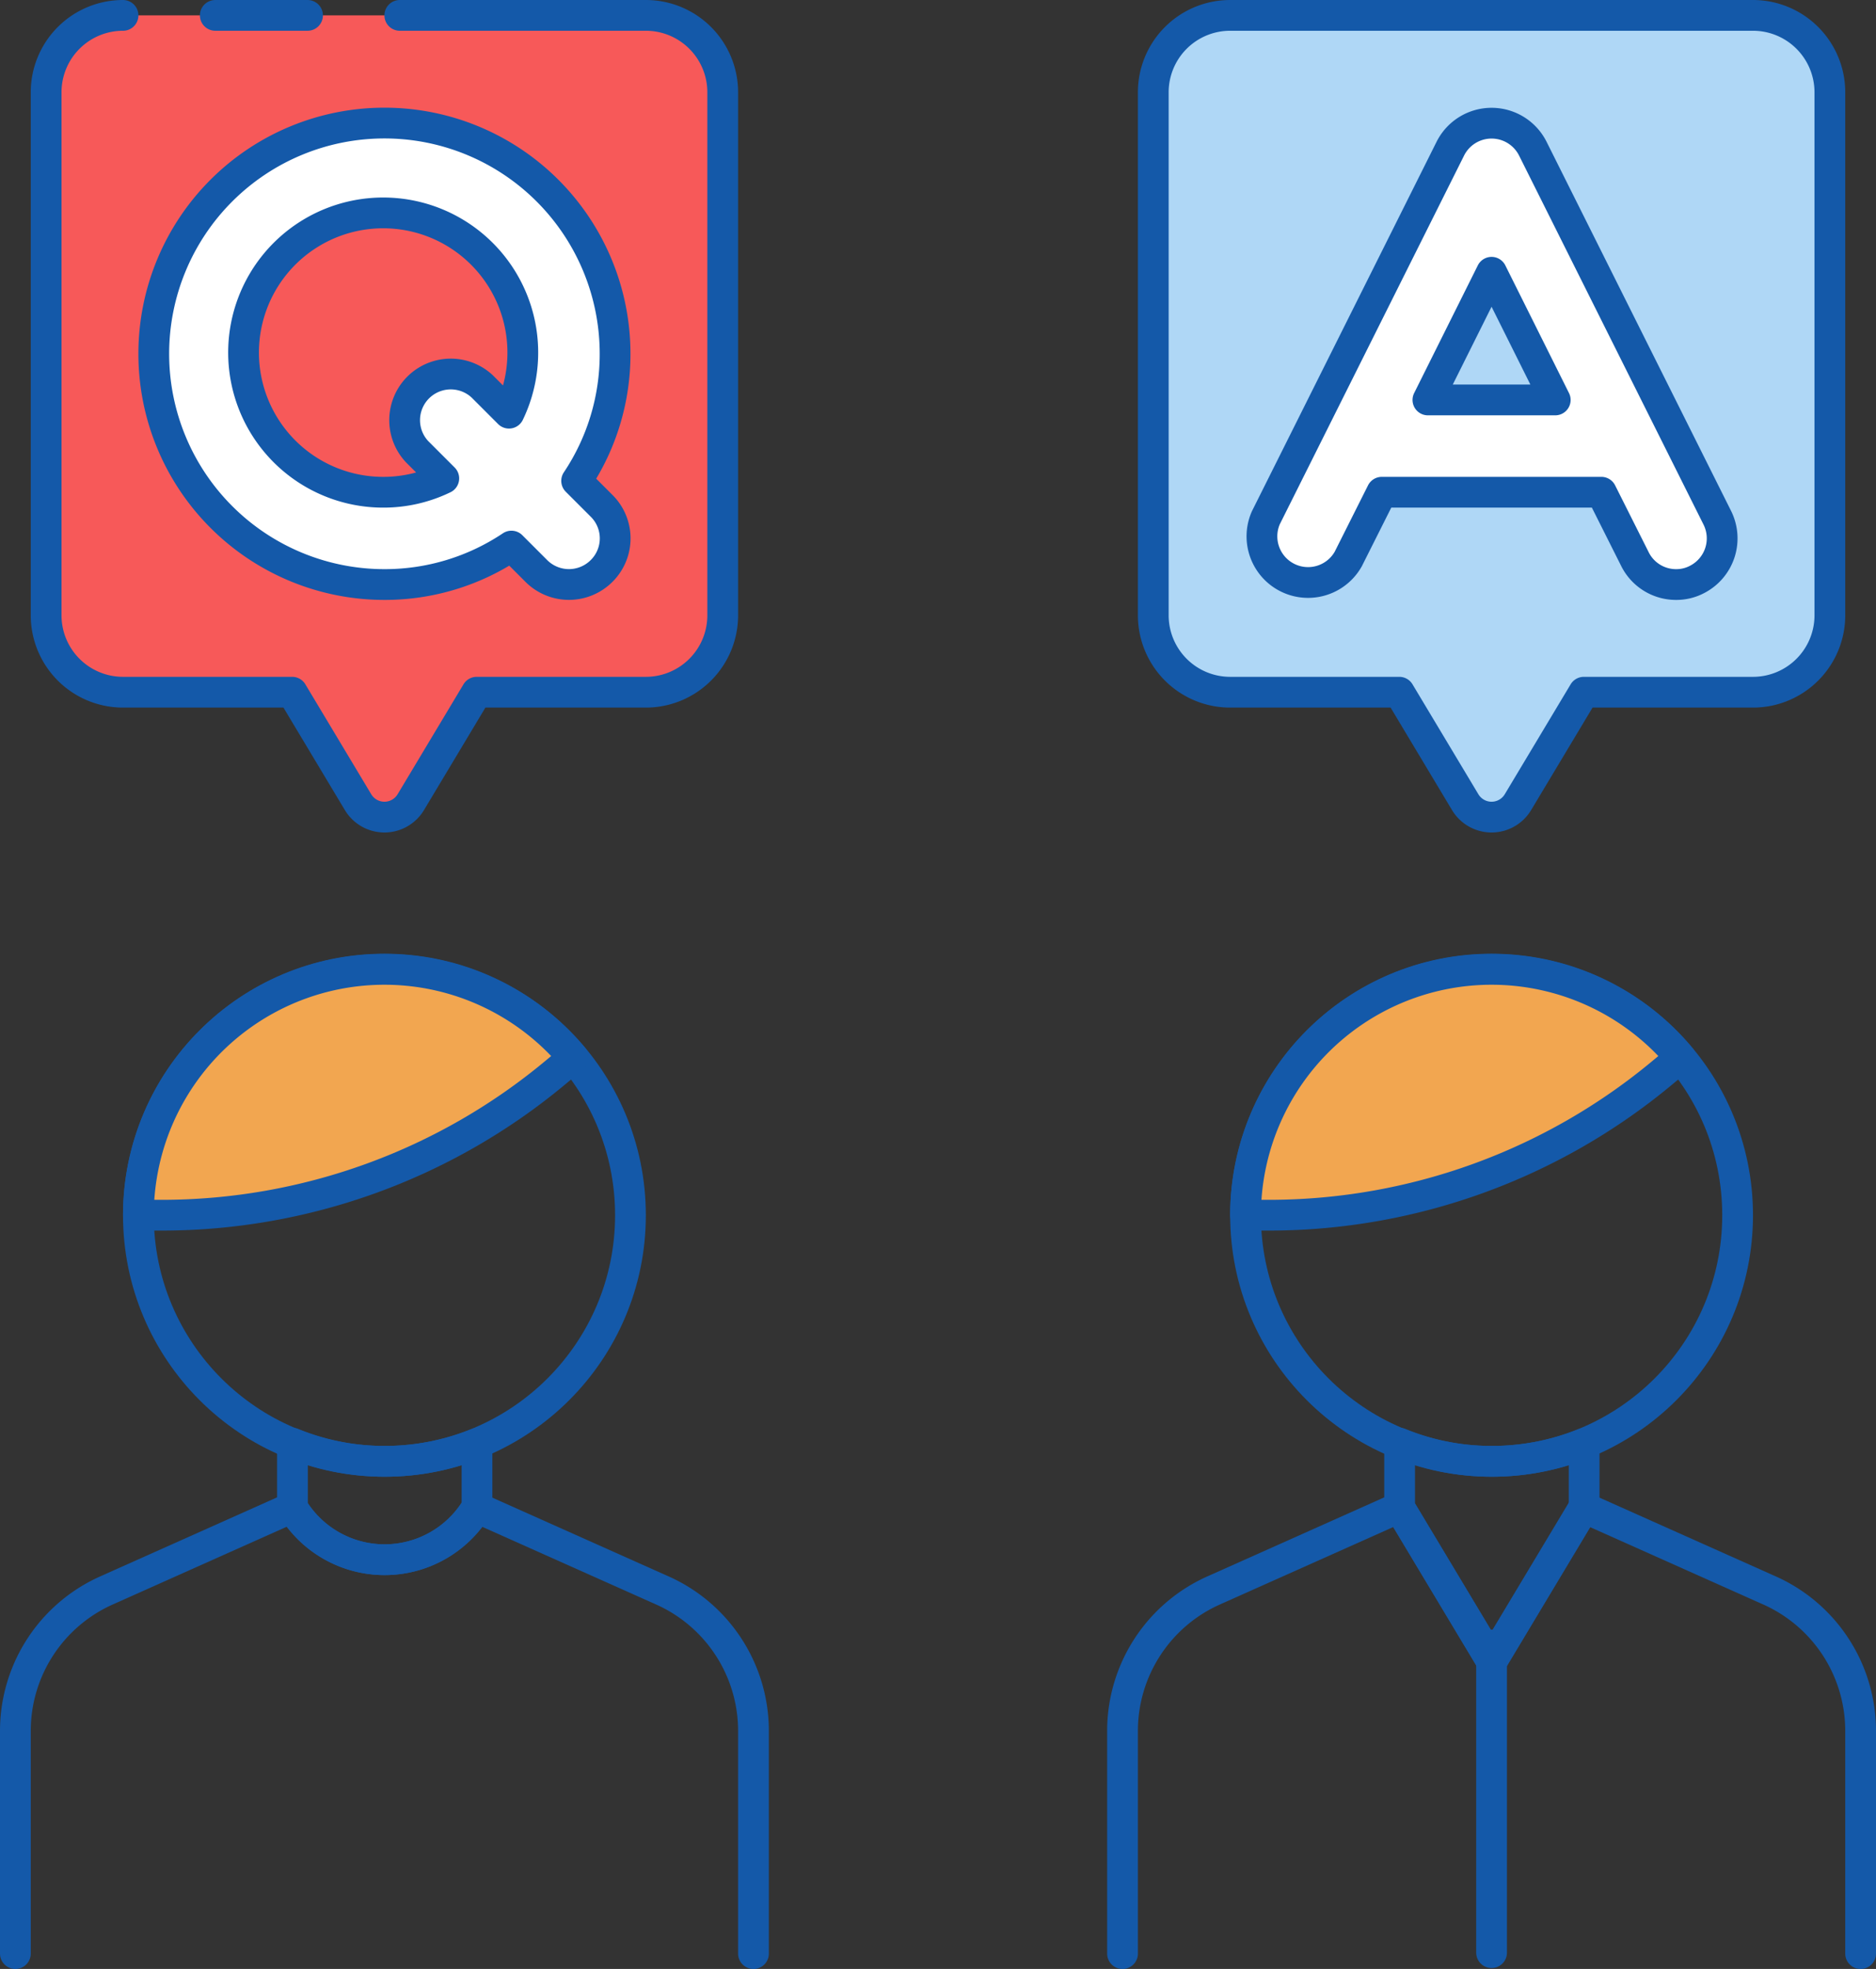<svg xmlns="http://www.w3.org/2000/svg" viewBox="0 0 61 64"><rect x="0" y="0" width="61" height="64" fill="#333333" stroke="none"/><defs><style>.cls-1{fill:#afd7f6;}.cls-1,.cls-2,.cls-3,.cls-4,.cls-5{stroke:#1459a9;stroke-linecap:round;stroke-linejoin:round;}.cls-2{fill:none;}.cls-3{fill:#f2a650;}.cls-4{fill:#f75959;}.cls-5{fill:#fff;}</style></defs><g id="Layer_2" data-name="Layer 2"><g id="Layer_1-2" data-name="Layer 1"><path class="cls-1" d="M57,.5A2.5,2.5,0,0,1,59.5,3V20A2.5,2.5,0,0,1,57,22.5H51.5l-2.14,3.57a1,1,0,0,1-1.72,0L45.5,22.5H40A2.5,2.5,0,0,1,37.5,20V3A2.5,2.5,0,0,1,40,.5Z"></path><path class="cls-2" d="M12.51,47.5a7.92,7.92,0,0,1-3-.59V49h0a3.5,3.5,0,0,0,6,0h0V46.92A8,8,0,0,1,12.51,47.5Z"></path><path class="cls-2" d="M24.5,63.5V56.25a5,5,0,0,0-3-4.57L15.5,49h0a3.5,3.5,0,0,1-6,0h0l-6,2.68a5,5,0,0,0-3,4.56V63.5"></path><circle class="cls-2" cx="12.5" cy="39.5" r="8"></circle><path class="cls-3" d="M18.05,34.87l.59-.49A8,8,0,0,0,4.5,39.5h.76A20,20,0,0,0,18.05,34.87Z"></path><path class="cls-2" d="M48.51,47.5a7.92,7.92,0,0,1-3-.59V49l3,5,3-5V46.92A8,8,0,0,1,48.51,47.5Z"></path><path class="cls-2" d="M60.5,63.5V56.25a5,5,0,0,0-3-4.57L51.5,49l-3,5-3-5-6,2.68a5,5,0,0,0-3,4.56V63.5"></path><circle class="cls-2" cx="48.5" cy="39.5" r="8"></circle><path class="cls-3" d="M54.05,34.87l.59-.49A8,8,0,0,0,40.5,39.5h.76A20,20,0,0,0,54.05,34.87Z"></path><path class="cls-4" d="M13,.5h8A2.5,2.5,0,0,1,23.5,3V20A2.5,2.5,0,0,1,21,22.5H15.5l-2.14,3.57a1,1,0,0,1-1.72,0L9.5,22.5H4A2.5,2.5,0,0,1,1.5,20V3A2.5,2.5,0,0,1,4,.5"></path><line class="cls-3" x1="7" y1="0.5" x2="10" y2="0.5"></line><line class="cls-2" x1="48.5" y1="53.47" x2="48.5" y2="63.47"></line><path class="cls-5" d="M18.75,15.63A7.4,7.4,0,0,0,20,11.5,7.5,7.5,0,1,0,12.5,19a7.4,7.4,0,0,0,4.13-1.25l.81.81a1.5,1.5,0,0,0,2.12,0,1.49,1.49,0,0,0,0-2.12ZM12.5,16a4.54,4.54,0,1,1,4.05-2.57l-.87-.87a1.5,1.5,0,0,0-2.12,2.12l.87.87A4.49,4.49,0,0,1,12.5,16Z"></path><path class="cls-5" d="M55.84,16.83l-6-12a1.5,1.5,0,0,0-2.68,0l-6,12a1.5,1.5,0,0,0,2.68,1.34L44.93,16h7.14l1.09,2.17A1.49,1.49,0,0,0,54.5,19a1.44,1.44,0,0,0,.67-.16A1.5,1.5,0,0,0,55.84,16.83ZM46.43,13,48.5,8.85,50.57,13Z"></path></g></g></svg>